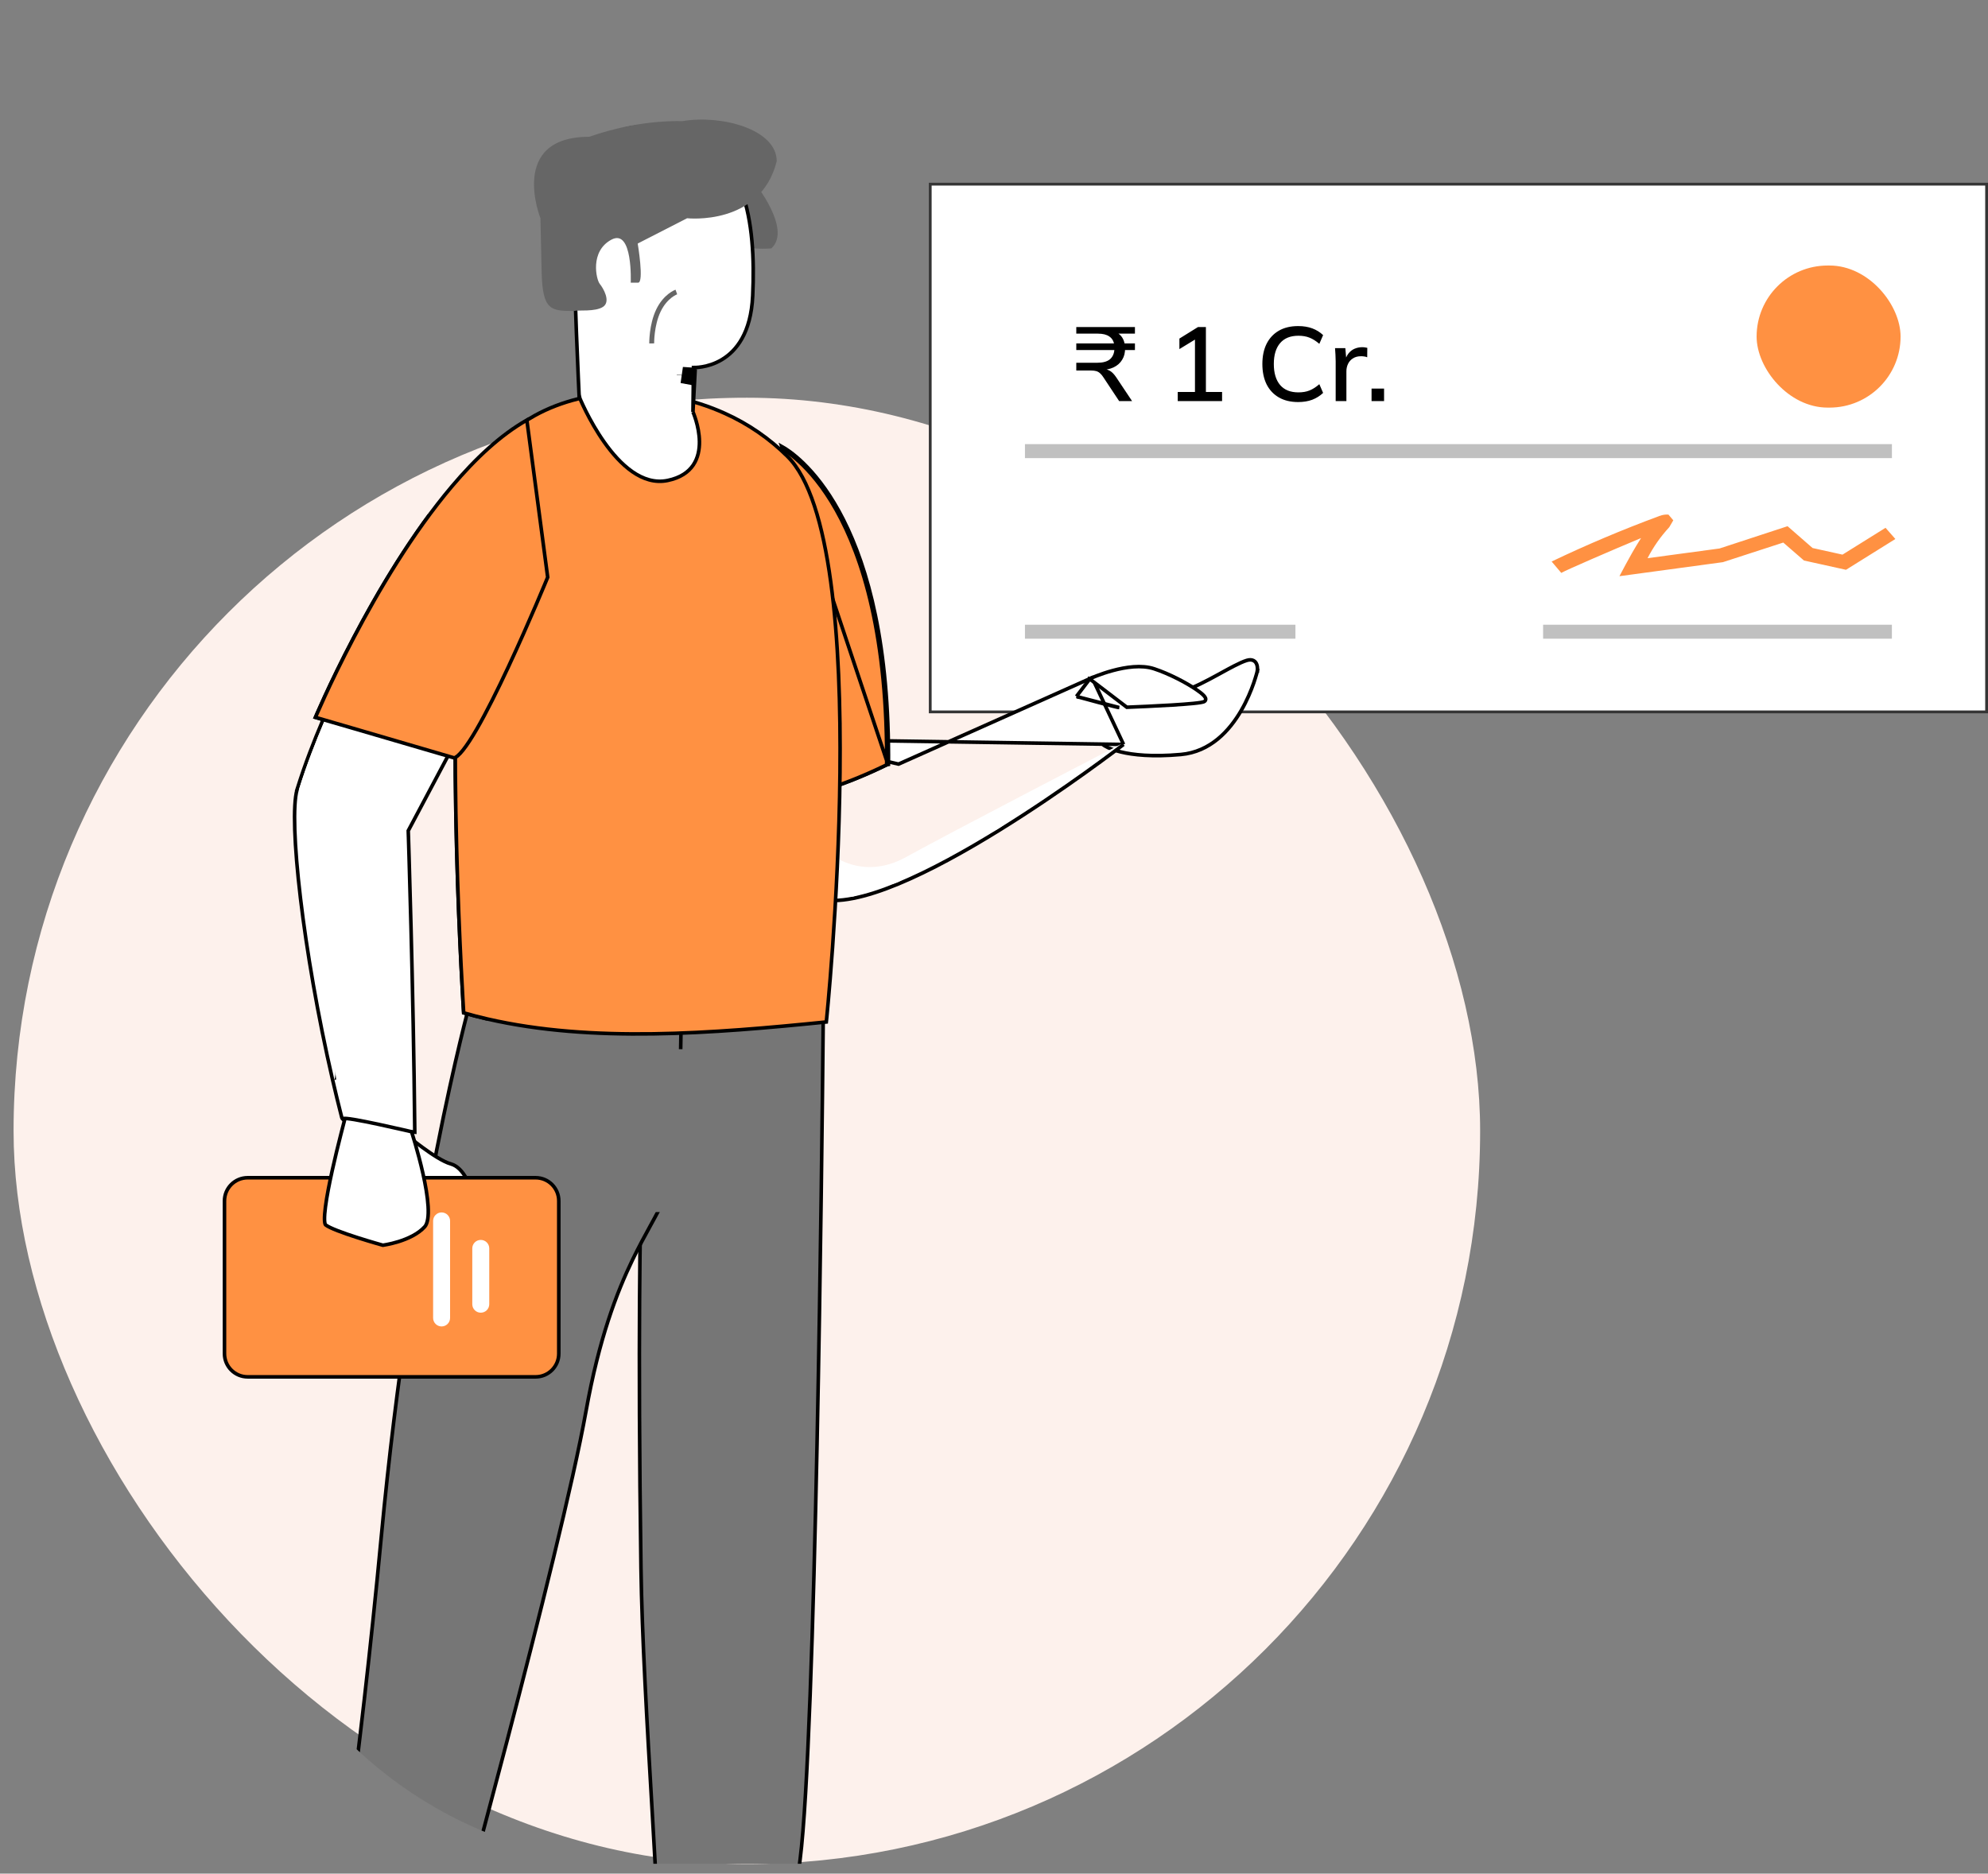 <svg width="122" height="115" viewBox="0 0 122 115" fill="none" xmlns="http://www.w3.org/2000/svg">
<rect x="0" y="0" width="122" height="115" fill="#808080" stroke="none"/>
<rect x="0.833" y="24.411" width="90" height="90" rx="45" fill="#FDF1EC"/>
<g clip-path="url(#clip0_18043_1942)">
<path d="M57.087 43.695V11.305H121.914V43.695H57.087Z" fill="white" stroke="#353535" stroke-width="0.172"/>
<path d="M68.681 24.619L67.72 23.168C67.656 23.064 67.587 22.98 67.514 22.916C67.445 22.851 67.368 22.806 67.282 22.78C67.196 22.755 67.093 22.742 66.972 22.742H66.05V22.265H67.34C67.684 22.265 67.942 22.194 68.114 22.052C68.286 21.905 68.378 21.695 68.391 21.42L68.488 21.484H66.05V21.078H68.488L68.378 21.155C68.344 20.931 68.243 20.764 68.075 20.652C67.912 20.536 67.68 20.478 67.379 20.478H66.05V20.072H69.649V20.478H68.398L68.507 20.394C68.662 20.476 68.782 20.583 68.868 20.716C68.954 20.85 69.008 21.005 69.03 21.181L68.901 21.078H69.649V21.484H68.92L69.043 21.361C69.051 21.637 68.993 21.875 68.868 22.077C68.748 22.279 68.572 22.436 68.34 22.548C68.112 22.656 67.834 22.709 67.507 22.709V22.645H67.649C67.826 22.645 67.981 22.684 68.114 22.761C68.247 22.838 68.378 22.974 68.507 23.168L69.475 24.619H68.681ZM72.275 24.619V24.058H73.333V20.639H73.668L72.378 21.426V20.781L73.52 20.072H74.004V24.058H74.997V24.619H72.275ZM79.668 24.677C79.204 24.677 78.808 24.582 78.481 24.393C78.154 24.204 77.903 23.935 77.727 23.587C77.555 23.234 77.469 22.819 77.469 22.342C77.469 21.865 77.555 21.452 77.727 21.104C77.903 20.755 78.154 20.486 78.481 20.297C78.808 20.108 79.204 20.014 79.668 20.014C79.99 20.014 80.279 20.061 80.532 20.155C80.786 20.25 81.007 20.388 81.197 20.568L80.965 21.104C80.758 20.927 80.556 20.8 80.358 20.723C80.165 20.646 79.939 20.607 79.681 20.607C79.191 20.607 78.817 20.757 78.559 21.058C78.301 21.359 78.172 21.787 78.172 22.342C78.172 22.897 78.301 23.326 78.559 23.632C78.817 23.933 79.191 24.083 79.681 24.083C79.939 24.083 80.165 24.045 80.358 23.967C80.556 23.89 80.758 23.761 80.965 23.58L81.197 24.116C81.007 24.296 80.786 24.436 80.532 24.535C80.279 24.629 79.99 24.677 79.668 24.677ZM81.968 24.619V22.174C81.968 22.041 81.963 21.908 81.955 21.774C81.951 21.637 81.942 21.501 81.929 21.368H82.561L82.632 22.206H82.529C82.572 22.004 82.645 21.837 82.748 21.703C82.852 21.57 82.976 21.471 83.122 21.407C83.273 21.342 83.43 21.31 83.593 21.31C83.662 21.31 83.72 21.314 83.767 21.323C83.815 21.327 83.862 21.336 83.909 21.349L83.903 21.929C83.83 21.899 83.765 21.882 83.709 21.878C83.658 21.869 83.593 21.865 83.516 21.865C83.327 21.865 83.165 21.908 83.032 21.994C82.899 22.075 82.798 22.187 82.729 22.329C82.66 22.471 82.626 22.623 82.626 22.787V24.619H81.968ZM84.17 24.619V23.851H84.938V24.619H84.17Z" fill="black"/>
<path d="M116.104 27.259H62.899V28.118H116.104V27.259Z" fill="#C0C0C0"/>
<path d="M116.102 38.344H94.698V39.203H116.102V38.344Z" fill="#C0C0C0"/>
<path d="M79.498 38.344H62.899V39.203H79.498V38.344Z" fill="#C0C0C0"/>
<path d="M99.382 35.365L99.77 34.637C99.934 34.331 100.301 33.66 100.709 33.025C98.881 33.788 96.123 34.983 95.812 35.163L95.221 34.465C97.363 33.44 99.567 32.509 101.822 31.675L101.848 31.658L101.855 31.666C102.021 31.599 102.206 31.571 102.389 31.584L102.687 31.935L102.441 32.356C101.902 32.94 101.455 33.58 101.108 34.26L105.523 33.665L109.699 32.297L111.234 33.636L113.071 34.042L115.712 32.395L116.315 33.082L113.285 34.973L110.706 34.403L109.436 33.301L105.733 34.504L99.382 35.365Z" fill="#FF9142"/>
<rect x="107.8" y="16.297" width="8.835" height="8.721" rx="4.361" fill="#FF9142"/>
</g>
<g clip-path="url(#clip1_18043_1942)">
<path d="M67.463 41.562L67.408 41.602L64.883 43.436L64.761 43.523L64.882 43.613L67.748 45.746L67.748 45.746L67.748 45.746L67.748 45.746L67.749 45.747L67.753 45.75L67.766 45.759C67.776 45.766 67.792 45.776 67.812 45.788C67.853 45.813 67.915 45.847 67.998 45.887C68.166 45.965 68.424 46.065 68.791 46.154C69.526 46.332 70.699 46.467 72.467 46.309C74.278 46.146 75.453 44.846 76.17 43.612C76.529 42.993 76.777 42.384 76.935 41.931C77.014 41.704 77.07 41.516 77.108 41.384C77.126 41.318 77.14 41.266 77.149 41.23L77.159 41.19L77.161 41.179L77.162 41.176L77.162 41.175L77.162 41.175C77.162 41.175 77.162 41.175 77.055 41.15M67.463 41.562L72.649 42.398C73.29 42.192 74.04 41.795 74.74 41.412C74.806 41.376 74.872 41.339 74.938 41.303C75.215 41.151 75.481 41.005 75.724 40.88C76.024 40.726 76.295 40.6 76.512 40.534L76.512 40.534C76.679 40.483 76.818 40.488 76.928 40.545C77.037 40.601 77.096 40.699 77.128 40.79C77.16 40.881 77.168 40.975 77.169 41.043C77.17 41.078 77.169 41.107 77.167 41.128C77.167 41.139 77.166 41.148 77.165 41.154L77.164 41.161L77.164 41.163L77.164 41.164L77.164 41.164L77.164 41.164L77.055 41.15M67.463 41.562L67.523 41.594M67.463 41.562L67.523 41.594M77.055 41.15L77.162 41.175L77.165 41.164L77.055 41.15ZM67.523 41.594L67.524 41.594M67.523 41.594L67.524 41.594M67.524 41.594L67.524 41.594L67.524 41.594L67.525 41.594L67.531 41.597L67.556 41.61C67.577 41.62 67.61 41.636 67.651 41.656C67.736 41.696 67.858 41.753 68.013 41.818C68.322 41.949 68.758 42.117 69.263 42.262C70.277 42.553 71.553 42.749 72.649 42.398L67.524 41.594Z" fill="white" stroke="black" stroke-width="0.22"/>
<path d="M23.682 36.78L23.682 36.78C24.485 34.883 25.427 33.123 26.344 31.61C24.506 34.092 22.91 36.848 21.704 39.145C20.954 40.574 20.355 41.824 19.944 42.717C19.739 43.163 19.58 43.52 19.473 43.765C19.424 43.877 19.385 43.966 19.358 44.03L20.308 44.307C21.405 42.115 22.614 39.305 23.682 36.78Z" fill="#FF9142" stroke="black" stroke-width="0.22"/>
<path d="M18.336 48.494L18.23 48.464C18.235 48.449 18.239 48.434 18.244 48.419C18.725 46.871 19.305 45.405 19.764 44.326C19.994 43.787 20.194 43.344 20.336 43.036C20.407 42.882 20.464 42.761 20.503 42.679C20.522 42.638 20.538 42.607 20.548 42.586L20.559 42.562L20.562 42.555L20.563 42.554L20.563 42.553L20.563 42.553L20.662 42.602L20.563 42.553L20.595 42.489L20.667 42.492L20.773 42.496L20.774 42.496L29.216 42.814L29.391 42.82L29.309 42.975L25.054 50.988L25.056 51.07L25.067 51.395C25.076 51.678 25.089 52.093 25.104 52.618C25.136 53.667 25.178 55.156 25.223 56.916C25.314 60.436 25.413 65.039 25.453 69.37L25.454 69.49L25.334 69.48L25.343 69.371L25.334 69.48L25.334 69.48L25.333 69.48L25.331 69.48L25.322 69.479L25.287 69.476C25.256 69.474 25.212 69.47 25.155 69.465C25.041 69.455 24.879 69.441 24.683 69.421C24.293 69.383 23.77 69.327 23.244 69.256C22.718 69.184 22.184 69.098 21.773 68.997C21.568 68.947 21.389 68.893 21.255 68.834C21.188 68.804 21.128 68.772 21.081 68.735C21.035 68.699 20.99 68.651 20.973 68.587L20.973 68.586C20.778 67.828 20.593 67.063 20.416 66.297L20.416 66.297C19.498 62.329 18.821 58.34 18.437 55.112C18.246 53.499 18.128 52.074 18.09 50.936C18.053 49.803 18.095 48.942 18.231 48.464L18.336 48.494ZM18.336 48.494C17.814 50.333 18.69 58.343 20.523 66.272L18.349 48.452C18.344 48.465 18.341 48.478 18.336 48.494Z" fill="white" stroke="black" stroke-width="0.22"/>
<path d="M42.118 122.914L42.118 122.914C43.305 123.135 44.801 123.001 46.009 122.81C46.611 122.714 47.139 122.605 47.516 122.519C47.704 122.477 47.855 122.44 47.958 122.414C47.993 122.405 48.022 122.398 48.046 122.391L49.102 114.121C49.581 110.371 49.916 99.477 50.141 88.623C50.365 77.772 50.477 66.972 50.511 63.418L50.511 63.418C50.514 63.025 50.517 62.721 50.519 62.516L50.521 62.282L50.521 62.239C50.487 62.194 50.454 62.151 50.42 62.109C49.558 61.087 47.932 60.805 46.148 60.891C44.373 60.976 42.482 61.422 41.137 61.808C40.587 61.966 40.13 62.113 39.81 62.22C39.65 62.274 39.524 62.318 39.439 62.348C39.416 62.356 39.397 62.363 39.38 62.37V71.879H39.38L39.38 71.883L39.38 71.883L39.38 71.883L39.38 71.884L39.38 71.885L39.38 71.892L39.379 71.919L39.375 72.028C39.372 72.125 39.367 72.272 39.361 72.468L39.361 72.468C39.301 74.534 39.131 82.107 39.335 96.246C39.395 100.41 39.703 105.704 40.031 111.321C40.239 114.903 40.455 118.617 40.62 122.253C40.974 122.589 41.497 122.8 42.118 122.914Z" fill="#767676" stroke="black" stroke-width="0.22"/>
<path d="M41.756 65.352L41.866 65.349L41.756 65.352L41.756 65.347L41.803 62.531L41.803 62.531L41.82 61.521L40.835 61.538L40.835 61.538L28.79 61.737L28.771 61.807C28.745 61.905 28.706 62.053 28.656 62.248C28.555 62.638 28.409 63.218 28.229 63.975C27.867 65.489 27.365 67.716 26.805 70.56C25.685 76.249 24.332 84.412 23.4 94.305C22.728 101.455 21.968 107.792 21.376 112.342C21.08 114.616 20.826 116.444 20.646 117.703C20.556 118.333 20.485 118.82 20.436 119.15C20.411 119.316 20.392 119.441 20.38 119.526L20.37 119.587C20.498 119.679 20.628 119.765 20.759 119.844L20.759 119.844C22.669 121.003 24.952 120.911 27.485 120.386L27.487 120.379L27.545 120.168C27.596 119.983 27.671 119.711 27.767 119.36C27.959 118.66 28.235 117.649 28.571 116.409C29.243 113.928 30.155 110.528 31.118 106.85C33.043 99.494 35.167 91.033 35.965 86.6C36.765 82.151 37.845 79.335 38.825 77.307C39.213 76.506 39.585 75.828 39.916 75.224C40.004 75.064 40.089 74.909 40.17 74.759C40.561 74.038 40.876 73.416 41.072 72.783C41.467 71.509 41.639 69.655 41.711 68.111C41.747 67.341 41.758 66.651 41.761 66.153C41.762 65.904 41.76 65.704 41.759 65.566C41.758 65.496 41.757 65.443 41.757 65.407L41.756 65.365L41.756 65.355L41.756 65.353L41.756 65.352L41.756 65.352Z" fill="#767676" stroke="black" stroke-width="0.22"/>
<path d="M32.744 35.337L28.426 34.312C27.869 39.405 27.875 46.35 28.022 52.044C28.096 54.913 28.206 57.463 28.297 59.296C28.343 60.212 28.384 60.949 28.413 61.457C28.428 61.711 28.44 61.907 28.448 62.041L28.456 62.166C28.89 62.292 29.33 62.407 29.775 62.511C29.584 59.051 29.401 53.91 29.775 50.845C30.18 47.521 30.916 45.331 31.718 42.942C32.107 41.782 32.513 40.575 32.904 39.168C33.203 38.091 33.336 37.31 33.369 36.746C33.403 36.181 33.335 35.841 33.24 35.638C33.148 35.441 33.03 35.372 32.945 35.347C32.9 35.334 32.861 35.332 32.833 35.333C32.819 35.334 32.808 35.335 32.802 35.336L32.795 35.337C32.795 35.337 32.795 35.337 32.795 35.337L32.77 35.343L32.744 35.337Z" fill="#FF9142" stroke="black" stroke-width="0.22"/>
<path d="M54.414 46.942C54.417 46.565 54.416 46.194 54.411 45.831L52.905 46.26L52.761 46.301L52.765 46.151L52.875 46.154L52.765 46.151L52.765 46.151L52.765 46.15L52.765 46.146L52.766 46.13L52.767 46.066C52.768 46.01 52.769 45.928 52.77 45.821C52.771 45.608 52.77 45.301 52.761 44.924C52.743 44.169 52.692 43.134 52.563 42.014C52.434 40.894 52.227 39.691 51.896 38.599C51.564 37.506 51.111 36.532 50.496 35.863L50.496 35.863C50.166 35.503 49.852 35.397 49.554 35.449C49.247 35.502 48.928 35.728 48.608 36.096C47.97 36.828 47.373 38.063 46.878 39.326L45.986 49.003C45.995 49.005 46.004 49.008 46.015 49.01C46.093 49.028 46.212 49.051 46.376 49.069C46.703 49.106 47.206 49.125 47.9 49.053C49.278 48.908 51.41 48.401 54.414 46.942Z" fill="#FF9142" stroke="black" stroke-width="0.22"/>
<path d="M49.755 55.003L49.755 55.003C49.886 55.064 50.021 55.114 50.16 55.153L49.755 55.003ZM49.755 55.003C48.89 54.601 48.348 53.781 48.016 52.801C47.684 51.821 47.557 50.665 47.535 49.565C47.512 48.464 47.593 47.412 47.68 46.636C47.723 46.248 47.768 45.928 47.802 45.706C47.819 45.594 47.833 45.507 47.843 45.448C47.848 45.418 47.852 45.395 47.855 45.38L47.858 45.362L47.859 45.358L47.859 45.356L47.859 45.356C47.859 45.356 47.859 45.356 47.967 45.376M49.755 55.003L47.967 45.376M47.967 45.376L47.859 45.356L47.88 45.243L47.992 45.269L55.143 46.898L66.921 41.638L67.019 41.594L67.065 41.692L68.913 45.612L68.951 45.692M47.967 45.376L68.951 45.692M68.951 45.692L68.881 45.746M68.951 45.692L68.881 45.746M68.881 45.746C68.829 45.787 65.35 48.47 61.292 50.977M68.881 45.746L61.292 50.977M61.292 50.977C59.264 52.231 57.087 53.442 55.12 54.257M61.292 50.977L55.12 54.257M55.12 54.257C54.136 54.664 53.202 54.973 52.363 55.138M55.12 54.257L52.363 55.138M52.363 55.138C51.525 55.303 50.774 55.327 50.16 55.153L52.363 55.138Z" fill="white" stroke="black" stroke-width="0.22"/>
<path d="M66.216 42.789L66.245 42.683L66.216 42.789L66.216 42.789L66.216 42.79L66.217 42.79L66.222 42.791L66.242 42.797L66.315 42.817L66.577 42.888C66.795 42.948 67.087 43.027 67.383 43.106C67.679 43.185 67.979 43.264 68.215 43.324C68.332 43.353 68.434 43.378 68.511 43.396C68.549 43.405 68.583 43.412 68.609 43.417C68.631 43.421 68.658 43.426 68.679 43.426L66.216 42.789ZM66.216 42.789L66.058 42.746M66.216 42.789L66.058 42.746M66.964 41.74L66.918 41.64L66.918 41.64L66.919 41.64L66.92 41.639L66.926 41.637L66.946 41.627C66.964 41.619 66.991 41.608 67.025 41.593C67.093 41.564 67.192 41.523 67.314 41.476C67.56 41.381 67.903 41.26 68.294 41.155C69.069 40.946 70.054 40.791 70.831 41.05C71.758 41.356 72.804 41.906 73.419 42.328C73.611 42.458 73.766 42.58 73.864 42.681C73.912 42.731 73.954 42.784 73.976 42.837C73.987 42.864 73.996 42.899 73.991 42.937C73.985 42.979 73.964 43.015 73.932 43.041L73.932 43.041C73.913 43.056 73.893 43.065 73.877 43.072C73.86 43.078 73.841 43.084 73.822 43.089C73.782 43.1 73.733 43.11 73.676 43.119C73.563 43.138 73.412 43.156 73.234 43.174C72.879 43.21 72.41 43.244 71.909 43.275C70.908 43.336 69.775 43.385 69.152 43.409L66.964 41.74ZM66.964 41.74L66.918 41.64M66.964 41.74L66.918 41.64M66.058 42.746L66.157 42.617M66.058 42.746L66.157 42.617M66.157 42.617L66.877 41.673L66.894 41.651M66.157 42.617L66.894 41.651M66.894 41.651L66.918 41.64M66.894 41.651L66.918 41.64" fill="white" stroke="black" stroke-width="0.22"/>
<path d="M49.801 54.903C49.927 54.962 50.057 55.01 50.19 55.047C54.911 56.383 68.712 45.738 68.814 45.66C68.733 45.702 58.305 51.105 55.611 52.601C52.906 54.104 50.862 52.421 50.742 52.18C50.622 51.938 50.261 52.481 50.261 52.481L49.801 54.903Z" fill="white"/>
<path d="M20.522 66.272C20.93 65.53 19.547 51.219 19.606 49.476C19.666 47.733 22.311 44.006 22.311 44.006L20.769 42.606L20.662 42.602C20.662 42.602 19.307 45.365 18.348 48.452C18.344 48.465 18.34 48.478 18.336 48.494C17.814 50.333 18.689 58.343 20.522 66.272Z" fill="white"/>
<path d="M46.302 11.217C46.302 11.217 48.621 14.07 47.336 15.247C44.411 15.461 43.984 13.892 43.984 13.892L43.52 12.073L46.302 11.217Z" fill="#666666"/>
<path d="M47.964 27.522L46.878 39.309L45.986 49.004C45.995 49.006 46.004 49.008 46.015 49.011C46.093 49.028 46.212 49.051 46.376 49.069C46.703 49.106 47.206 49.126 47.9 49.053C49.278 48.909 51.41 48.401 54.414 46.943C54.417 46.515 54.416 46.097 54.409 45.687L54.409 45.687C54.295 37.988 52.636 33.423 51.015 30.788C50.204 29.47 49.402 28.633 48.805 28.127C48.507 27.873 48.259 27.703 48.087 27.596C48.04 27.566 47.999 27.542 47.964 27.522ZM54.519 45.686C54.308 31.427 48.808 27.861 47.975 27.402L54.523 47.012C54.527 46.56 54.526 46.118 54.519 45.686Z" fill="#FF9142" stroke="black" stroke-width="0.22"/>
<path d="M29.918 62.544L29.918 62.544C36.339 64.022 43.729 63.432 50.709 62.726C50.715 62.67 50.723 62.589 50.733 62.484C50.754 62.267 50.784 61.949 50.821 61.542C50.894 60.727 50.992 59.557 51.093 58.136C51.294 55.294 51.507 51.448 51.548 47.432C51.59 43.415 51.461 39.231 50.981 35.713C50.741 33.954 50.414 32.364 49.978 31.046C49.542 29.726 49 28.688 48.335 28.023C47.22 26.914 45.915 26.015 44.481 25.371L44.48 25.371C40.588 23.607 36.039 23.732 32.833 25.497C31.686 26.129 30.713 26.969 30.002 28.007L30.002 28.007C29.634 28.544 29.323 29.371 29.063 30.429C28.805 31.485 28.6 32.761 28.44 34.189C27.869 39.292 27.874 46.304 28.022 52.044C28.096 54.913 28.206 57.463 28.297 59.296C28.343 60.212 28.384 60.949 28.413 61.457C28.428 61.711 28.44 61.907 28.448 62.041L28.456 62.166C28.936 62.305 29.424 62.431 29.918 62.544Z" fill="#FF9142" stroke="black" stroke-width="0.22"/>
<path d="M33.609 35.435L33.611 35.43L32.332 25.785C30.734 26.687 29.183 28.137 27.74 29.843C25.314 32.71 23.207 36.284 21.705 39.145C20.954 40.574 20.355 41.824 19.944 42.717C19.739 43.163 19.58 43.52 19.473 43.765C19.424 43.877 19.386 43.966 19.359 44.029L20.396 44.332L20.396 44.332L21.555 44.669L21.555 44.669L27.871 46.517C27.921 46.507 27.989 46.472 28.078 46.398C28.177 46.316 28.288 46.197 28.412 46.042C28.658 45.734 28.941 45.297 29.246 44.771C29.855 43.72 30.544 42.33 31.193 40.941C31.842 39.553 32.449 38.168 32.894 37.131C33.117 36.612 33.298 36.18 33.425 35.878C33.488 35.727 33.537 35.608 33.571 35.527L33.609 35.435Z" fill="#FF9142" stroke="black" stroke-width="0.22"/>
<path d="M35.651 24.322L35.55 24.363L35.542 24.346L35.542 24.327L35.651 24.322ZM35.651 24.322C35.55 24.363 35.55 24.363 35.55 24.363L35.55 24.364L35.55 24.364L35.551 24.368L35.556 24.38L35.577 24.429C35.595 24.471 35.621 24.532 35.656 24.61C35.725 24.766 35.828 24.987 35.96 25.251C36.225 25.777 36.61 26.474 37.09 27.152C37.569 27.829 38.148 28.492 38.801 28.947C39.455 29.403 40.193 29.655 40.982 29.488C41.756 29.326 42.249 28.978 42.545 28.538C42.839 28.101 42.929 27.586 42.923 27.102C42.917 26.618 42.815 26.157 42.715 25.818C42.665 25.649 42.615 25.509 42.578 25.411C42.559 25.362 42.544 25.324 42.533 25.297L42.526 25.281M35.651 24.322L35.542 24.327L35.541 24.327L35.541 24.326L35.541 24.322L35.541 24.307L35.538 24.248L35.527 24.021C35.518 23.824 35.504 23.539 35.489 23.187C35.457 22.482 35.415 21.507 35.374 20.429C35.293 18.274 35.215 15.703 35.232 14.046C35.232 14.046 35.232 14.046 35.232 14.046L35.342 14.047C35.395 8.78 37.502 7.041 41.61 8.042C45.718 9.044 46.403 13.573 46.192 18.155C45.982 22.731 42.568 22.557 42.558 22.557L42.526 25.281M42.526 25.281L42.613 23.62L42.503 23.614L42.613 23.62L42.663 22.667L42.526 25.281Z" fill="white" stroke="black" stroke-width="0.22"/>
<path d="M47.666 9.895C46.666 13.895 42.166 13.395 42.166 13.395L39.135 14.948C39.135 14.948 39.54 17.351 39.159 17.351H38.707C38.707 17.351 38.85 13.998 37.519 14.711C36.187 15.425 36.591 17.16 36.805 17.422C37.019 17.683 37.495 18.492 37.019 18.825C36.543 19.158 35.426 19.015 35.26 19.086C33.816 19.086 33.292 19.086 33.239 16.683C33.166 13.395 33.166 13.395 33.166 13.395C33.166 13.395 31.166 8.395 36.166 8.395C37.622 7.882 39.666 7.395 41.893 7.433C44.269 7.032 47.666 7.932 47.666 9.895Z" fill="#666666"/>
<path d="M42.032 23.032C41.999 23.03 41.963 23.027 41.925 23.024C41.905 23.022 41.884 23.021 41.862 23.019C41.919 23.03 41.976 23.041 42.031 23.051L42.032 23.032Z" fill="white" stroke="black"/>
<path d="M25.119 69.806C25.138 69.907 25.161 70.03 25.188 70.169C25.264 70.565 25.369 71.093 25.484 71.624C25.599 72.156 25.724 72.688 25.839 73.093C25.897 73.296 25.952 73.464 26.001 73.583C26.026 73.643 26.047 73.686 26.066 73.715C26.072 73.725 26.077 73.732 26.081 73.736C26.091 73.738 26.107 73.74 26.13 73.741C26.163 73.743 26.205 73.743 26.256 73.74C26.356 73.737 26.485 73.725 26.633 73.708C26.928 73.673 27.292 73.614 27.647 73.543C28.002 73.472 28.343 73.389 28.593 73.308C28.719 73.267 28.817 73.229 28.88 73.194C28.905 73.18 28.921 73.169 28.931 73.161C28.922 73.098 28.895 72.985 28.845 72.841C28.789 72.679 28.707 72.486 28.599 72.295C28.381 71.907 28.069 71.549 27.672 71.44C27.436 71.376 27.144 71.227 26.843 71.045C26.541 70.863 26.223 70.643 25.933 70.431C25.643 70.22 25.382 70.016 25.192 69.865C25.166 69.844 25.142 69.825 25.119 69.806ZM28.941 73.151C28.941 73.151 28.941 73.151 28.941 73.152L28.941 73.151Z" fill="white" stroke="black" stroke-width="0.22"/>
<path d="M32.869 72.286H15.199C14.413 72.286 13.776 72.923 13.776 73.709V83.085C13.776 83.871 14.413 84.508 15.199 84.508H32.869C33.655 84.508 34.292 83.871 34.292 83.085V73.709C34.292 72.923 33.655 72.286 32.869 72.286Z" fill="#FF9142" stroke="black" stroke-width="0.22"/>
<path d="M28.983 76.624C28.983 76.336 29.216 76.103 29.504 76.103C29.792 76.103 30.025 76.336 30.025 76.624V80.049C30.025 80.337 29.792 80.57 29.504 80.57C29.216 80.57 28.983 80.337 28.983 80.049V76.624Z" fill="white"/>
<path d="M26.579 74.937C26.579 74.65 26.813 74.416 27.1 74.416C27.388 74.416 27.621 74.65 27.621 74.937V80.892C27.621 81.18 27.388 81.414 27.1 81.414C26.813 81.414 26.579 81.18 26.579 80.892V74.937Z" fill="white"/>
<path d="M26.067 75.293L26.067 75.293C26.153 75.198 26.215 75.04 26.25 74.82C26.284 74.602 26.29 74.336 26.272 74.037C26.237 73.439 26.111 72.726 25.958 72.038C25.804 71.35 25.624 70.692 25.483 70.205C25.412 69.962 25.351 69.762 25.307 69.623C25.286 69.554 25.269 69.501 25.257 69.464L25.136 69.436C25.021 69.409 24.856 69.371 24.658 69.325C24.262 69.235 23.733 69.116 23.204 69.003C22.674 68.89 22.144 68.783 21.745 68.716C21.545 68.683 21.381 68.66 21.266 68.65C21.226 68.647 21.195 68.646 21.171 68.646C21.162 68.68 21.15 68.728 21.135 68.785C21.086 68.973 21.006 69.277 20.912 69.651C20.759 70.254 20.564 71.044 20.388 71.842C20.211 72.641 20.053 73.444 19.972 74.073C19.931 74.388 19.91 74.656 19.915 74.855C19.918 74.955 19.926 75.034 19.94 75.091C19.955 75.152 19.972 75.173 19.977 75.177C20.033 75.222 20.128 75.278 20.26 75.342C20.391 75.404 20.55 75.472 20.729 75.541C21.086 75.68 21.515 75.826 21.928 75.958C22.342 76.091 22.739 76.21 23.033 76.296C23.18 76.339 23.301 76.373 23.385 76.397L23.483 76.425L23.495 76.428C23.508 76.426 23.526 76.424 23.55 76.42C23.599 76.412 23.672 76.4 23.762 76.382C23.942 76.347 24.191 76.29 24.466 76.204C25.019 76.03 25.661 75.744 26.067 75.293Z" fill="white" stroke="black" stroke-width="0.22"/>
<rect x="38.666" y="64.395" width="4" height="10" fill="#767676"/>
<path d="M39.994 21.078C39.994 21.078 39.975 19.96 40.407 19.058C40.839 18.157 41.506 17.922 41.506 17.922" stroke="#666666" stroke-width="0.3"/>
</g>
<defs>
<clipPath id="clip0_18043_1942">
<rect width="65" height="55" fill="white" transform="translate(57 0)"/>
</clipPath>
<clipPath id="clip1_18043_1942">
<path d="M13.666 6.395H77.666V114.395H39.666C25.307 114.395 13.666 102.754 13.666 88.395V6.395Z" fill="white"/>
</clipPath>
</defs>
</svg>
